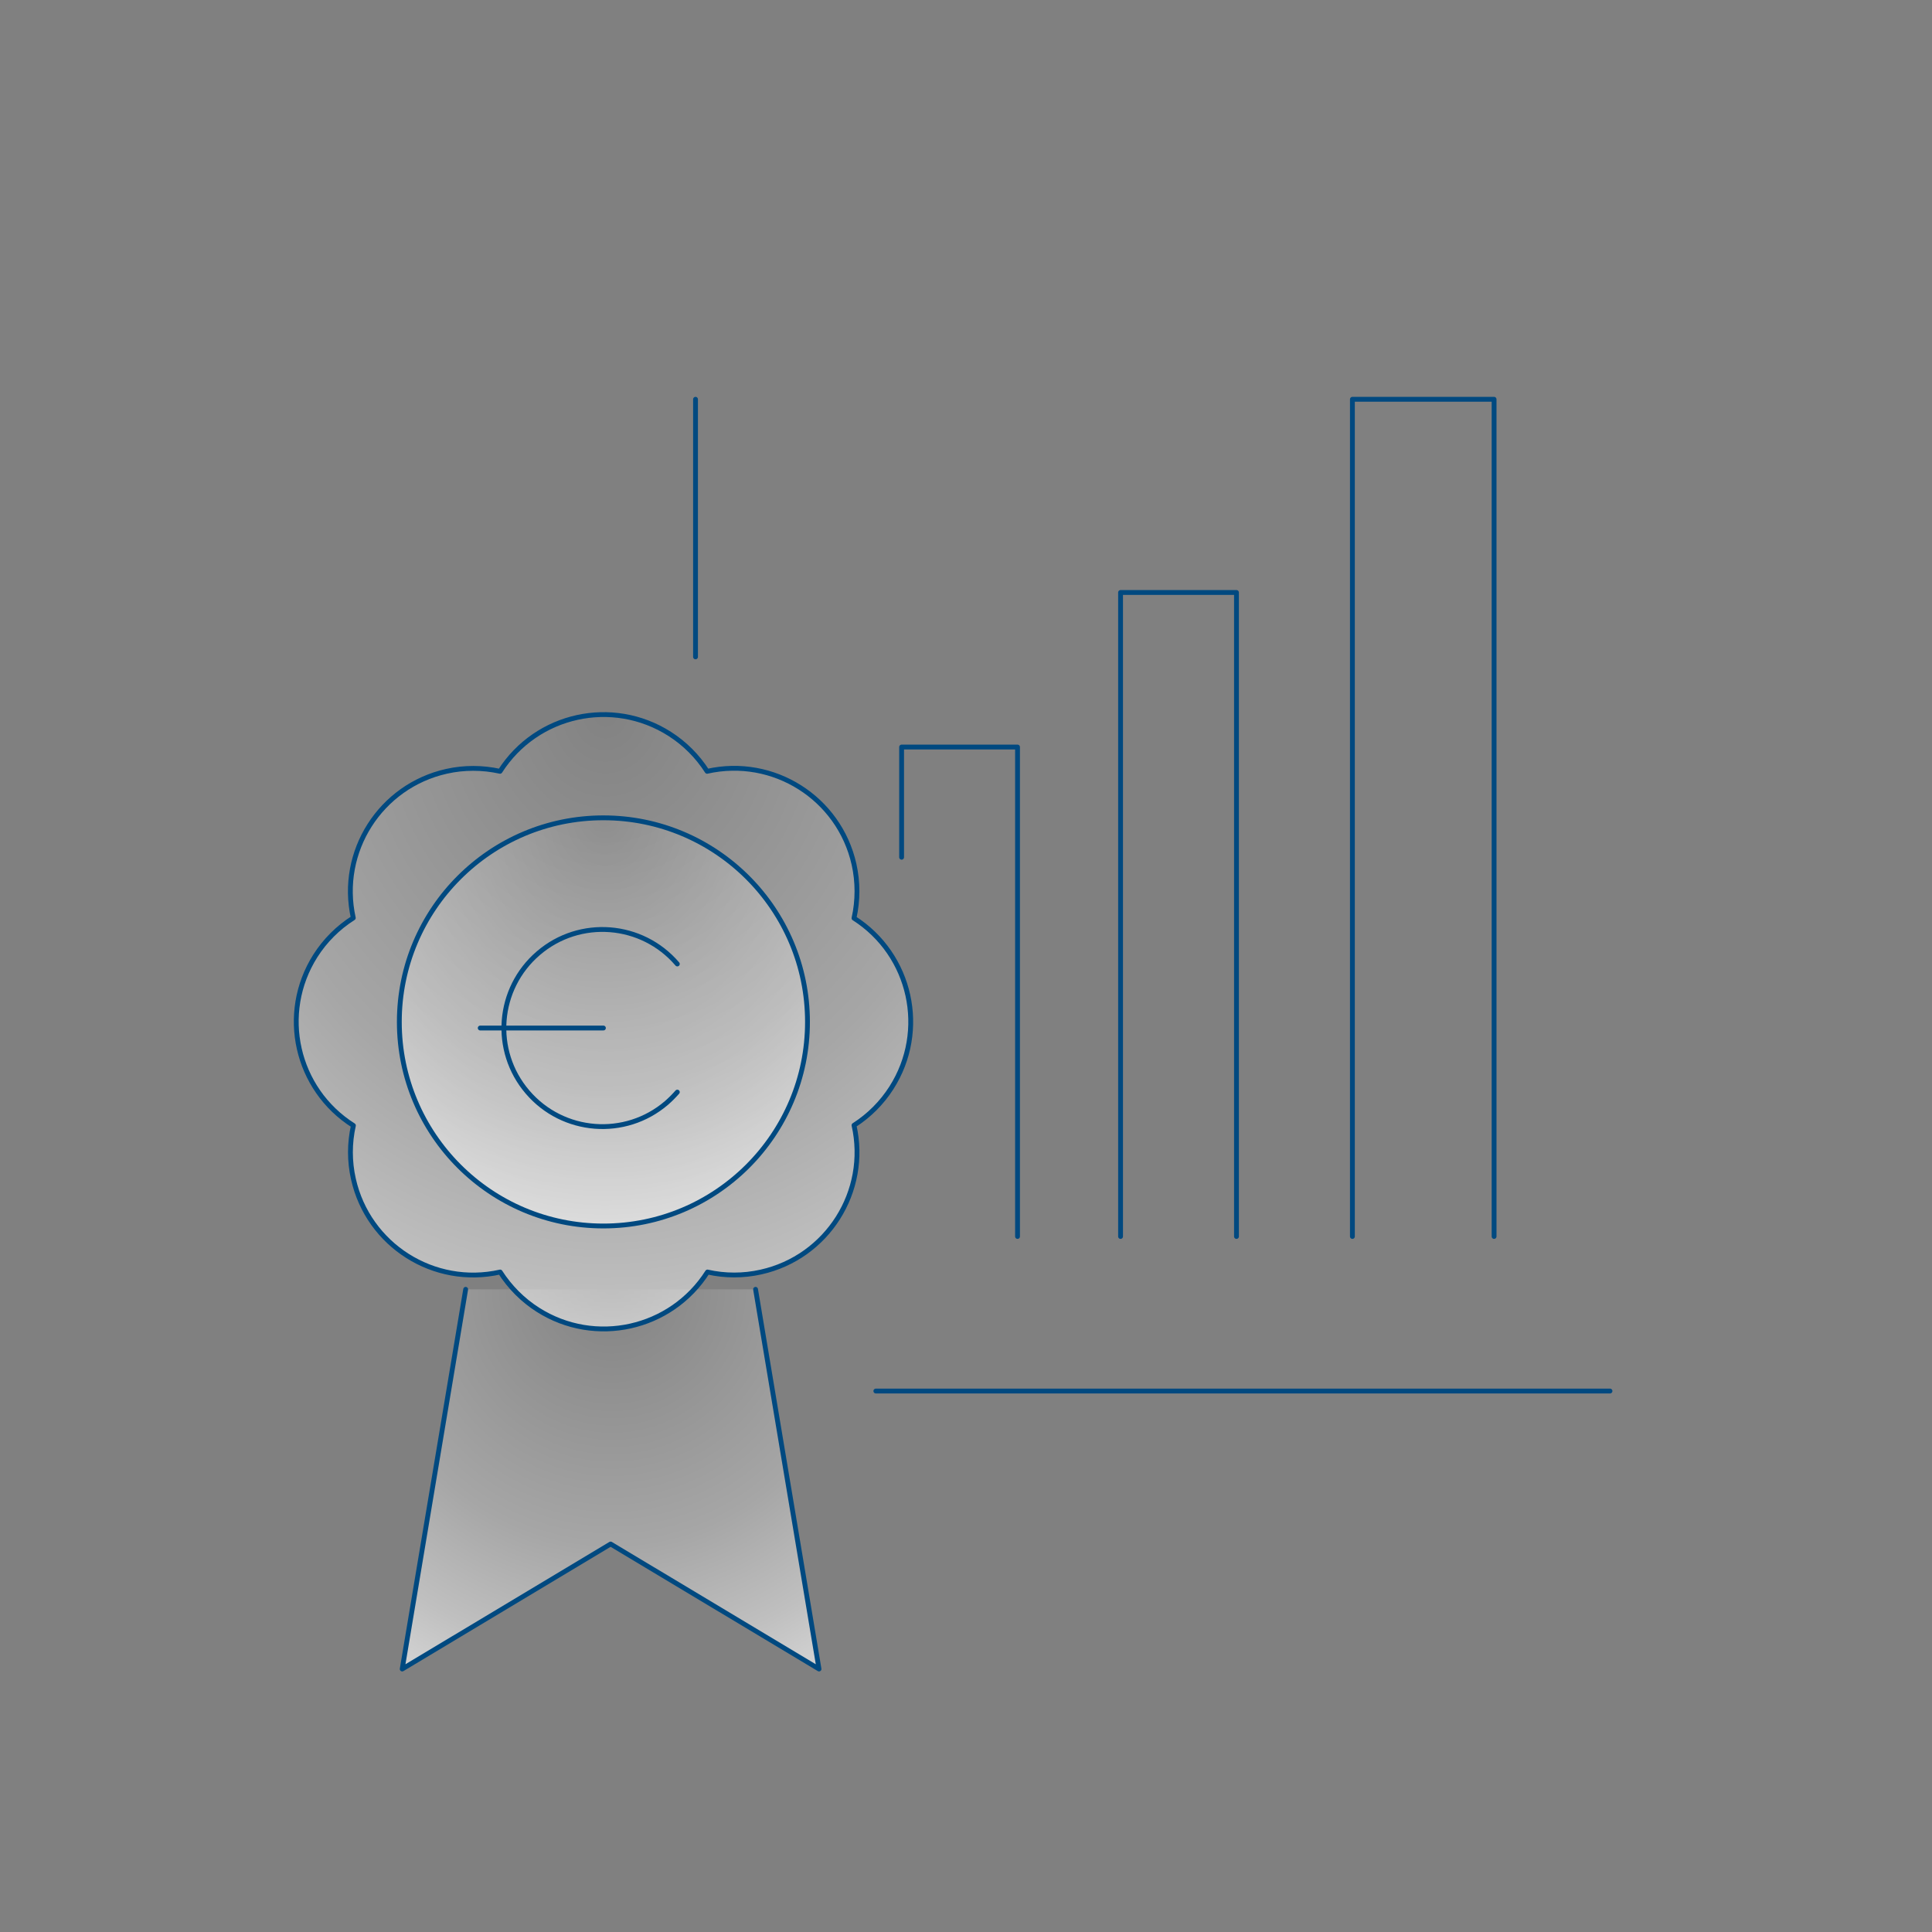 <svg width="400" height="400" viewBox="0 0 400 400" fill="none" xmlns="http://www.w3.org/2000/svg">
<rect x="0" y="0" width="400" height="400" fill="#808080" stroke="none"/>
<g clip-path="url(#clip0_1166_35976)">
<path d="M156.432 266.941L169.571 345.55L126.422 319.67L83.273 345.55L96.412 266.941" fill="url(#paint0_diamond_1166_35976)"/>
<path d="M156.432 266.941L169.571 345.55L126.422 319.67L83.273 345.55L96.412 266.941" stroke="#004980" stroke-linecap="round" stroke-linejoin="round"/>
<path d="M73.145 190.05C70.109 176.339 78.744 162.752 92.455 159.691C96.113 158.87 99.895 158.895 103.528 159.691C111.093 147.847 126.819 144.388 138.664 151.952C141.775 153.943 144.412 156.581 146.403 159.691C160.114 156.606 173.726 165.215 176.811 178.927C177.632 182.609 177.632 186.417 176.811 190.099C188.656 197.664 192.115 213.391 184.55 225.235C182.559 228.346 179.922 230.984 176.811 232.974C179.897 246.685 171.262 260.297 157.551 263.358C153.893 264.179 150.111 264.179 146.478 263.358C138.938 275.202 123.211 278.711 111.367 271.171C108.231 269.18 105.569 266.493 103.553 263.358C89.842 266.443 76.231 257.808 73.17 244.097C72.349 240.44 72.349 236.657 73.17 233.024C61.3 225.509 57.767 209.807 65.282 197.913C67.272 194.778 69.96 192.065 73.145 190.05Z" fill="url(#paint1_diamond_1166_35976)" stroke="#004980" stroke-linecap="round" stroke-linejoin="round"/>
<path d="M124.929 253.828C148.264 253.828 167.182 234.911 167.182 211.575C167.182 188.24 148.264 169.322 124.929 169.322C101.593 169.322 82.676 188.24 82.676 211.575C82.676 234.911 101.593 253.828 124.929 253.828Z" fill="url(#paint2_diamond_1166_35976)" stroke="#004980" stroke-linecap="round" stroke-linejoin="round"/>
<path d="M99.424 212.842H124.93Z" fill="url(#paint3_diamond_1166_35976)"/>
<path d="M99.424 212.842H124.93" stroke="#004980" stroke-linecap="round" stroke-linejoin="round"/>
<path d="M140.233 199.581C132.917 191.021 120.027 190 111.467 197.341C102.907 204.657 101.887 217.547 109.228 226.107C116.544 234.667 129.434 235.687 137.994 228.346C138.79 227.65 139.536 226.903 140.233 226.107" stroke="#004980" stroke-linecap="round" stroke-linejoin="round"/>
<path d="M181.334 288H333.334" stroke="#004980" stroke-linecap="round" stroke-linejoin="round"/>
<path d="M144 82.666V135.999" stroke="#004980" stroke-linecap="round" stroke-linejoin="round"/>
<path d="M232 255.999V122.666H256V255.999" stroke="#004980" stroke-linecap="round" stroke-linejoin="round"/>
<path d="M309.333 255.999V82.666H280V255.999" stroke="#004980" stroke-linecap="round" stroke-linejoin="round"/>
<path d="M210.668 255.999V154.666H186.668V177.484" stroke="#004980" stroke-linecap="round" stroke-linejoin="round"/>
</g>
<defs>
<radialGradient id="paint0_diamond_1166_35976" cx="0" cy="0" r="1" gradientUnits="userSpaceOnUse" gradientTransform="translate(126.846 266.667) rotate(90.184) scale(158.358 154)">
<stop stop-color="white" stop-opacity="0.02"/>
<stop offset="0.335" stop-color="white" stop-opacity="0.3"/>
<stop offset="0.48" stop-color="white" stop-opacity="0.5"/>
<stop offset="0.76" stop-color="white"/>
</radialGradient>
<radialGradient id="paint1_diamond_1166_35976" cx="0" cy="0" r="1" gradientUnits="userSpaceOnUse" gradientTransform="translate(125.57 147.502) rotate(90.168) scale(256.247 227.034)">
<stop stop-color="white" stop-opacity="0.02"/>
<stop offset="0.335" stop-color="white" stop-opacity="0.3"/>
<stop offset="0.48" stop-color="white" stop-opacity="0.5"/>
<stop offset="0.76" stop-color="white"/>
</radialGradient>
<radialGradient id="paint2_diamond_1166_35976" cx="0" cy="0" r="1" gradientUnits="userSpaceOnUse" gradientTransform="translate(125.344 169.028) rotate(90.168) scale(170.239 150.803)">
<stop stop-color="white" stop-opacity="0.02"/>
<stop offset="0.335" stop-color="white" stop-opacity="0.3"/>
<stop offset="0.48" stop-color="white" stop-opacity="0.5"/>
<stop offset="0.76" stop-color="white"/>
</radialGradient>
<radialGradient id="paint3_diamond_1166_35976" cx="0" cy="0" r="1" gradientUnits="userSpaceOnUse" gradientTransform="translate(112.302 212.838) rotate(94.268) scale(2.02 45.39)">
<stop stop-color="white" stop-opacity="0.02"/>
<stop offset="0.335" stop-color="white" stop-opacity="0.3"/>
<stop offset="0.48" stop-color="white" stop-opacity="0.5"/>
<stop offset="0.76" stop-color="white"/>
</radialGradient>
<clipPath id="clip0_1166_35976">
<rect width="400" height="400" fill="white"/>
</clipPath>
</defs>
</svg>
